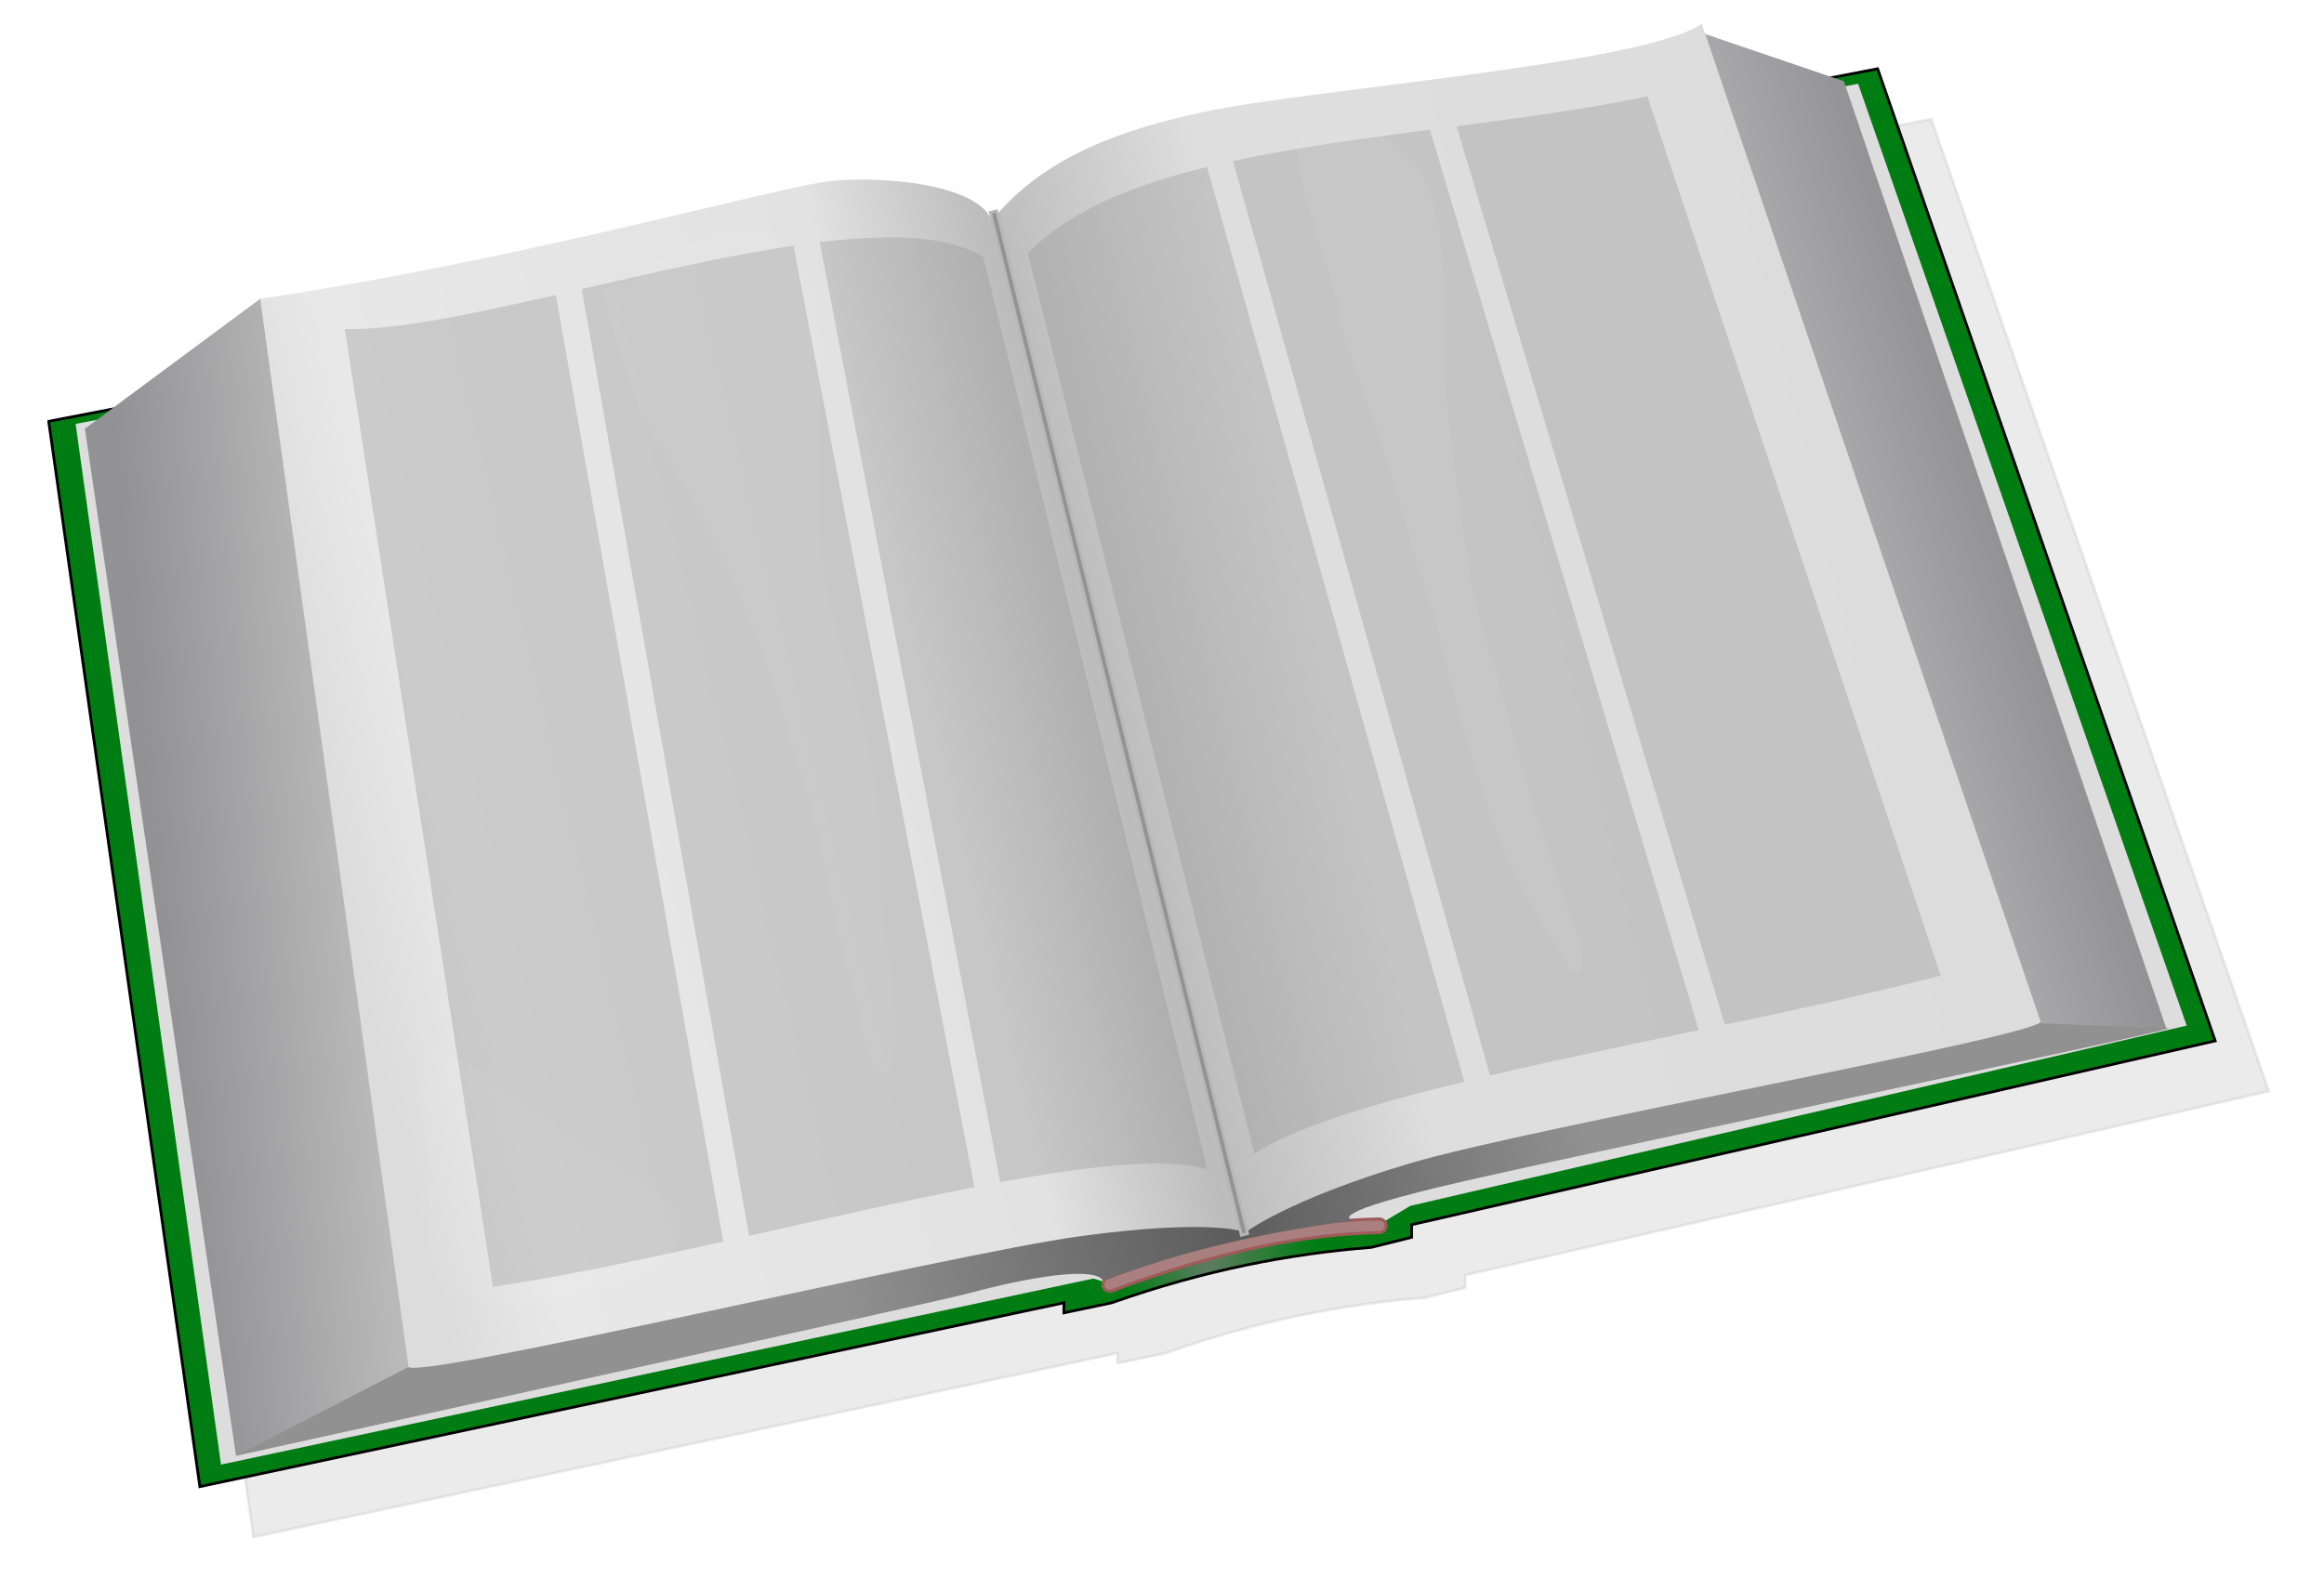 <?xml version="1.0" encoding="UTF-8" standalone="no"?>
<!-- Created with Inkscape (http://www.inkscape.org/) -->
<svg
    xmlns:inkscape="http://www.inkscape.org/namespaces/inkscape"
    xmlns:rdf="http://www.w3.org/1999/02/22-rdf-syntax-ns#"
    xmlns="http://www.w3.org/2000/svg"
    xmlns:cc="http://web.resource.org/cc/"
    xmlns:xlink="http://www.w3.org/1999/xlink"
    xmlns:dc="http://purl.org/dc/elements/1.1/"
    xmlns:svg="http://www.w3.org/2000/svg"
    xmlns:sodipodi="http://sodipodi.sourceforge.net/DTD/sodipodi-0.dtd"
    xmlns:ns1="http://sozi.baierouge.fr"
    id="svg2"
    viewBox="0 0 835.12 567.09"
    version="1.0"
  >
  <defs
      id="defs4"
    >
    <linearGradient
        id="linearGradient3270"
      >
      <stop
          id="stop3272"
          style="stop-color:#929295"
          offset="0"
      />
      <stop
          id="stop3274"
          style="stop-color:#b9b9b9"
          offset="1"
      />
    </linearGradient
    >
    <linearGradient
        id="linearGradient3252"
        y2="299.7"
        gradientUnits="userSpaceOnUse"
        x2="849.8"
        y1="463.29"
        x1="153.04"
      >
      <stop
          id="stop3248"
          style="stop-color:#007d12"
          offset="0"
      />
      <stop
          id="stop3254"
          style="stop-color:#007d12"
          offset=".469"
      />
      <stop
          id="stop3256"
          style="stop-color:#5e7c62"
          offset=".511"
      />
      <stop
          id="stop3258"
          style="stop-color:#007d12"
          offset="0.567"
      />
      <stop
          id="stop3250"
          style="stop-color:#007d12"
          offset="1"
      />
    </linearGradient
    >
    <linearGradient
        id="linearGradient3276"
        y2="418.82"
        xlink:href="#linearGradient3270"
        gradientUnits="userSpaceOnUse"
        x2="241.64"
        y1="425.34"
        x1="171.59"
    />
    <linearGradient
        id="linearGradient3286"
        y2="294.47"
        xlink:href="#linearGradient3270"
        gradientUnits="userSpaceOnUse"
        x2="755.3"
        y1="269.49"
        x1="830.32"
    />
    <linearGradient
        id="linearGradient3296"
        y2="450.36"
        gradientUnits="userSpaceOnUse"
        x2="896.49"
        y1="600.7"
        x1="197.66"
      >
      <stop
          id="stop3300"
          style="stop-color:#919191"
          offset="0"
      />
      <stop
          id="stop3302"
          style="stop-color:#919191"
          offset=".309"
      />
      <stop
          id="stop3304"
          style="stop-color:#5c5c5c"
          offset=".511"
      />
      <stop
          id="stop3306"
          style="stop-color:#919191"
          offset=".699"
      />
      <stop
          id="stop3308"
          style="stop-color:#919191"
          offset="1"
      />
    </linearGradient
    >
    <linearGradient
        id="linearGradient3320"
        y2="265.3"
        gradientUnits="userSpaceOnUse"
        x2="780.51"
        y1="396.72"
        x1="233.34"
      >
      <stop
          id="stop3316"
          style="stop-color:#dcdcdc"
          offset="0"
      />
      <stop
          id="stop3322"
          style="stop-color:#e8e8e8"
          offset=".073"
      />
      <stop
          id="stop3324"
          style="stop-color:#e2e2e2"
          offset=".393"
      />
      <stop
          id="stop3326"
          style="stop-color:#bcbcbc"
          offset=".501"
      />
      <stop
          id="stop3330"
          style="stop-color:#dedede"
          offset=".643"
      />
      <stop
          id="stop3328"
          style="stop-color:#dddddd"
          offset=".948"
      />
      <stop
          id="stop3318"
          style="stop-color:#dcdcdc"
          offset="1"
      />
    </linearGradient
    >
    <filter
        id="filter3587"
      >
      <feGaussianBlur
          id="feGaussianBlur3589"
          stdDeviation="9.293"
          inkscape:collect="always"
      />
    </filter
    >
    <filter
        id="filter3631"
      >
      <feGaussianBlur
          id="feGaussianBlur3633"
          stdDeviation="14.192"
          inkscape:collect="always"
      />
    </filter
    >
  </defs
  >
  <g
      id="layer2"
      transform="translate(-112.85 -83.899)"
    >
    <path
        id="path3591"
        style="opacity:.279;fill-rule:evenodd;filter:url(#filter3631);stroke:#000000;stroke-width:1px;fill:#000000"
        d="m149.62 253.46l54.32 382.92 310.5-66.09v3.62l17.2-3.62c33.71-11.9 64.34-17.65 93.23-19.91l14.49-3.62v-4.53l288.77-66.08-121.3-349.42-657.21 126.73z"
    />
    <path
        id="path2474"
        style="fill-rule:evenodd;stroke:#000000;stroke-width:1px;fill:url(#linearGradient3252)"
        d="m130.35 235.35l54.32 382.92 310.5-66.09v3.62l17.2-3.62c33.71-11.9 64.34-17.65 93.23-19.91l14.49-3.62v-4.53l288.77-66.08-121.3-349.42-657.21 126.73z"
    />
    <path
        id="path3260"
        style="fill-rule:evenodd;fill:#dddddd"
        d="m140.02 236.27l52.24 374.08 313.48-66.88 6.54 1.98c26.82-9.12 54.38-17.97 96.36-21.52l10.99-6.58 279-64.79-118.08-338.55-640.53 122.26z"
    />
    <path
        id="path3262"
        style="fill-rule:evenodd;stroke:#9f5a5a;stroke-linecap:round;stroke-width:1.1;fill:#a97f7f"
        d="m608.44 522.06c-27.31 0.52-59.15 6.73-97.66 21.22-1.27 0.48-1.91 1.89-1.44 3.16 0.48 1.27 1.89 1.91 3.16 1.44 38.1-14.35 69.39-20.41 96.03-20.91 1.36-0.03 2.43-1.15 2.41-2.5-0.03-1.36-1.15-2.43-2.5-2.41z"
    />
  </g
  >
  <g
      id="layer3"
      transform="translate(-112.85 -83.899)"
    >
    <path
        id="path3268"
        style="fill-rule:evenodd;fill:url(#linearGradient3276)"
        d="m143.36 238l54.3 369.25 66.25-22.8 6.51-27.16-47.78-363.82-16.29-2.17-62.99 46.7z"
    />
    <path
        id="path3278"
        style="fill-rule:evenodd;fill:url(#linearGradient3286)"
        d="m709.19 116.36l15.2-20.634 51.05 17.374 115.91 340.6-45.32 4.76-20.64-17.37-116.2-324.73z"
    />
    <path
        id="path3288"
        style="fill-rule:evenodd;fill:url(#linearGradient3296)"
        d="m197.92 607.14l79.02-40.81 539.31-115.7 75.99 2.85c-0.18 1.41-218.89 46.63-262.33 57.12-43.45 10.48-30.41 11.94-30.41 11.94-30.05 3.95-60.1 10.3-90.15 21.72-4.2-6.37-36.52 1.24-47.78 4.35-11.31 3.12-189.81 42.23-263.65 58.53z"
    />
  </g
  >
  <g
      id="layer4"
      transform="translate(-112.85 -83.899)"
    >
    <path
        id="path3310"
        style="fill-rule:evenodd;fill:url(#linearGradient3320)"
        d="m206.35 191.3l53.21 383.37c-6.83 7.97 194.12-40.06 241.95-46.49s58.89-1.29 58.89-1.29 14.99-11.68 59.03-24.81c44.03-13.12 232.12-46.8 226.6-51.22l-121.64-358.39c-21.05 14.46-137.42 23.06-178.11 31.49-40.12 8.32-62.08 20.97-77 39.21-5.41-13.34-40.02-16.19-58.58-14.12-18.63 2.08-108.85 27.9-204.35 42.25z"
    />
    <path
        id="path3332"
        style="fill-rule:evenodd;stroke:#b8b7b8;fill:#929292"
        d="m470.97 159.72l-2.22 0.53 90.19 367.66 2.22-0.57-90.19-367.62z"
    />
  </g
  >
  <g
      id="layer5"
      transform="translate(-112.85 -83.899)"
    >
    <path
        id="path3338"
        style="opacity:.338;fill-rule:evenodd;fill:#929292"
        d="m704.83 118.54c-21.46 4.48-44.95 7.64-68.56 10.72l96.39 322.99c27.44-5.78 54.31-11.63 77.53-17.69l-105.36-316.02zm-78.13 11.97c-24.46 3.19-48.79 6.47-70.81 11.25l92.39 328.71c23.54-5.52 49.37-10.9 75.03-16.28l-96.61-323.68zm-80.09 13.37c-27.13 6.66-50.05 16.08-64.38 31.07l81.36 323.64c14.35-9.33 42.09-17.79 75.44-25.9l-92.42-328.81zm-115.47 25.35c-7.37 0.07-15.34 0.67-23.75 1.68l64.92 337.93c33.15-6.08 60.55-9.04 74.38-4.59l-80.52-327.99c-8.3-5.19-20.47-7.17-35.03-7.03zm-33.16 2.97c-24.01 3.55-50.67 9.75-76.09 15.59l60.14 340.33c27.66-6.19 55.67-12.58 80.97-17.5l-65.02-338.42zm-85.4 17.71c-30.24 6.9-57.86 12.75-75.81 12.25l53.2 344.28c23.99-3.46 52.96-9.62 82.78-16.25l-60.17-340.28z"
    />
  </g
  >
  <g
      id="layer6"
      transform="translate(-112.85 -83.899)"
    >
    <path
        id="path3538"
        style="opacity:.207;filter:url(#filter3587);fill-rule:evenodd;fill:#ffffff"
        d="m329.07 188.04c21.38-3.98 40.66-33.12 63.46-17.34 21.6 18.77 13.19 50.18 14.99 75.13-2.02 24.73 1.38 49.14 8.55 72.68 8.67 26.94 14.36 54.78 13.52 83.22 0.28 22.37 9.08 44.53 3.52 66.89-11.07 4.62-9.93-27.27-15.74-37.19-6.64-25.28-9.49-51.35-18.72-75.98-11.58-42.72-29.28-84.25-54.66-120.68-5.67-15.34-10.73-30.92-14.92-46.73zm249.79-54.3c21-13.51 45.31 3.05 49.62 25.28 6.49 25.37 0.45 52.1 5.51 77.83 3.58 30.16 6.19 60.66 16.79 89.4 8.14 31.43 17.06 62.72 28.62 93.03 4.92 10.44 1.11 22.91-5.44 6.61-31-41.41-36.5-94.59-52.78-142.37-7.39-27.36-16.47-54.04-26.12-80.54-2.75-23.79-15.94-45.38-16.2-69.24zm-313.87 326.9c-2 23.31 3.22 46.52 2.29 69.61 4.86 30.61 40.44 22.64 61.32 16.11 18.08-1.09 43.58-19.68 19.62-34.22-19.73-15.39-43.92-24.29-61.76-42.36-6.19-4.74-13.37-9.25-21.47-9.14z"
    />
  </g
  >
</svg
>
